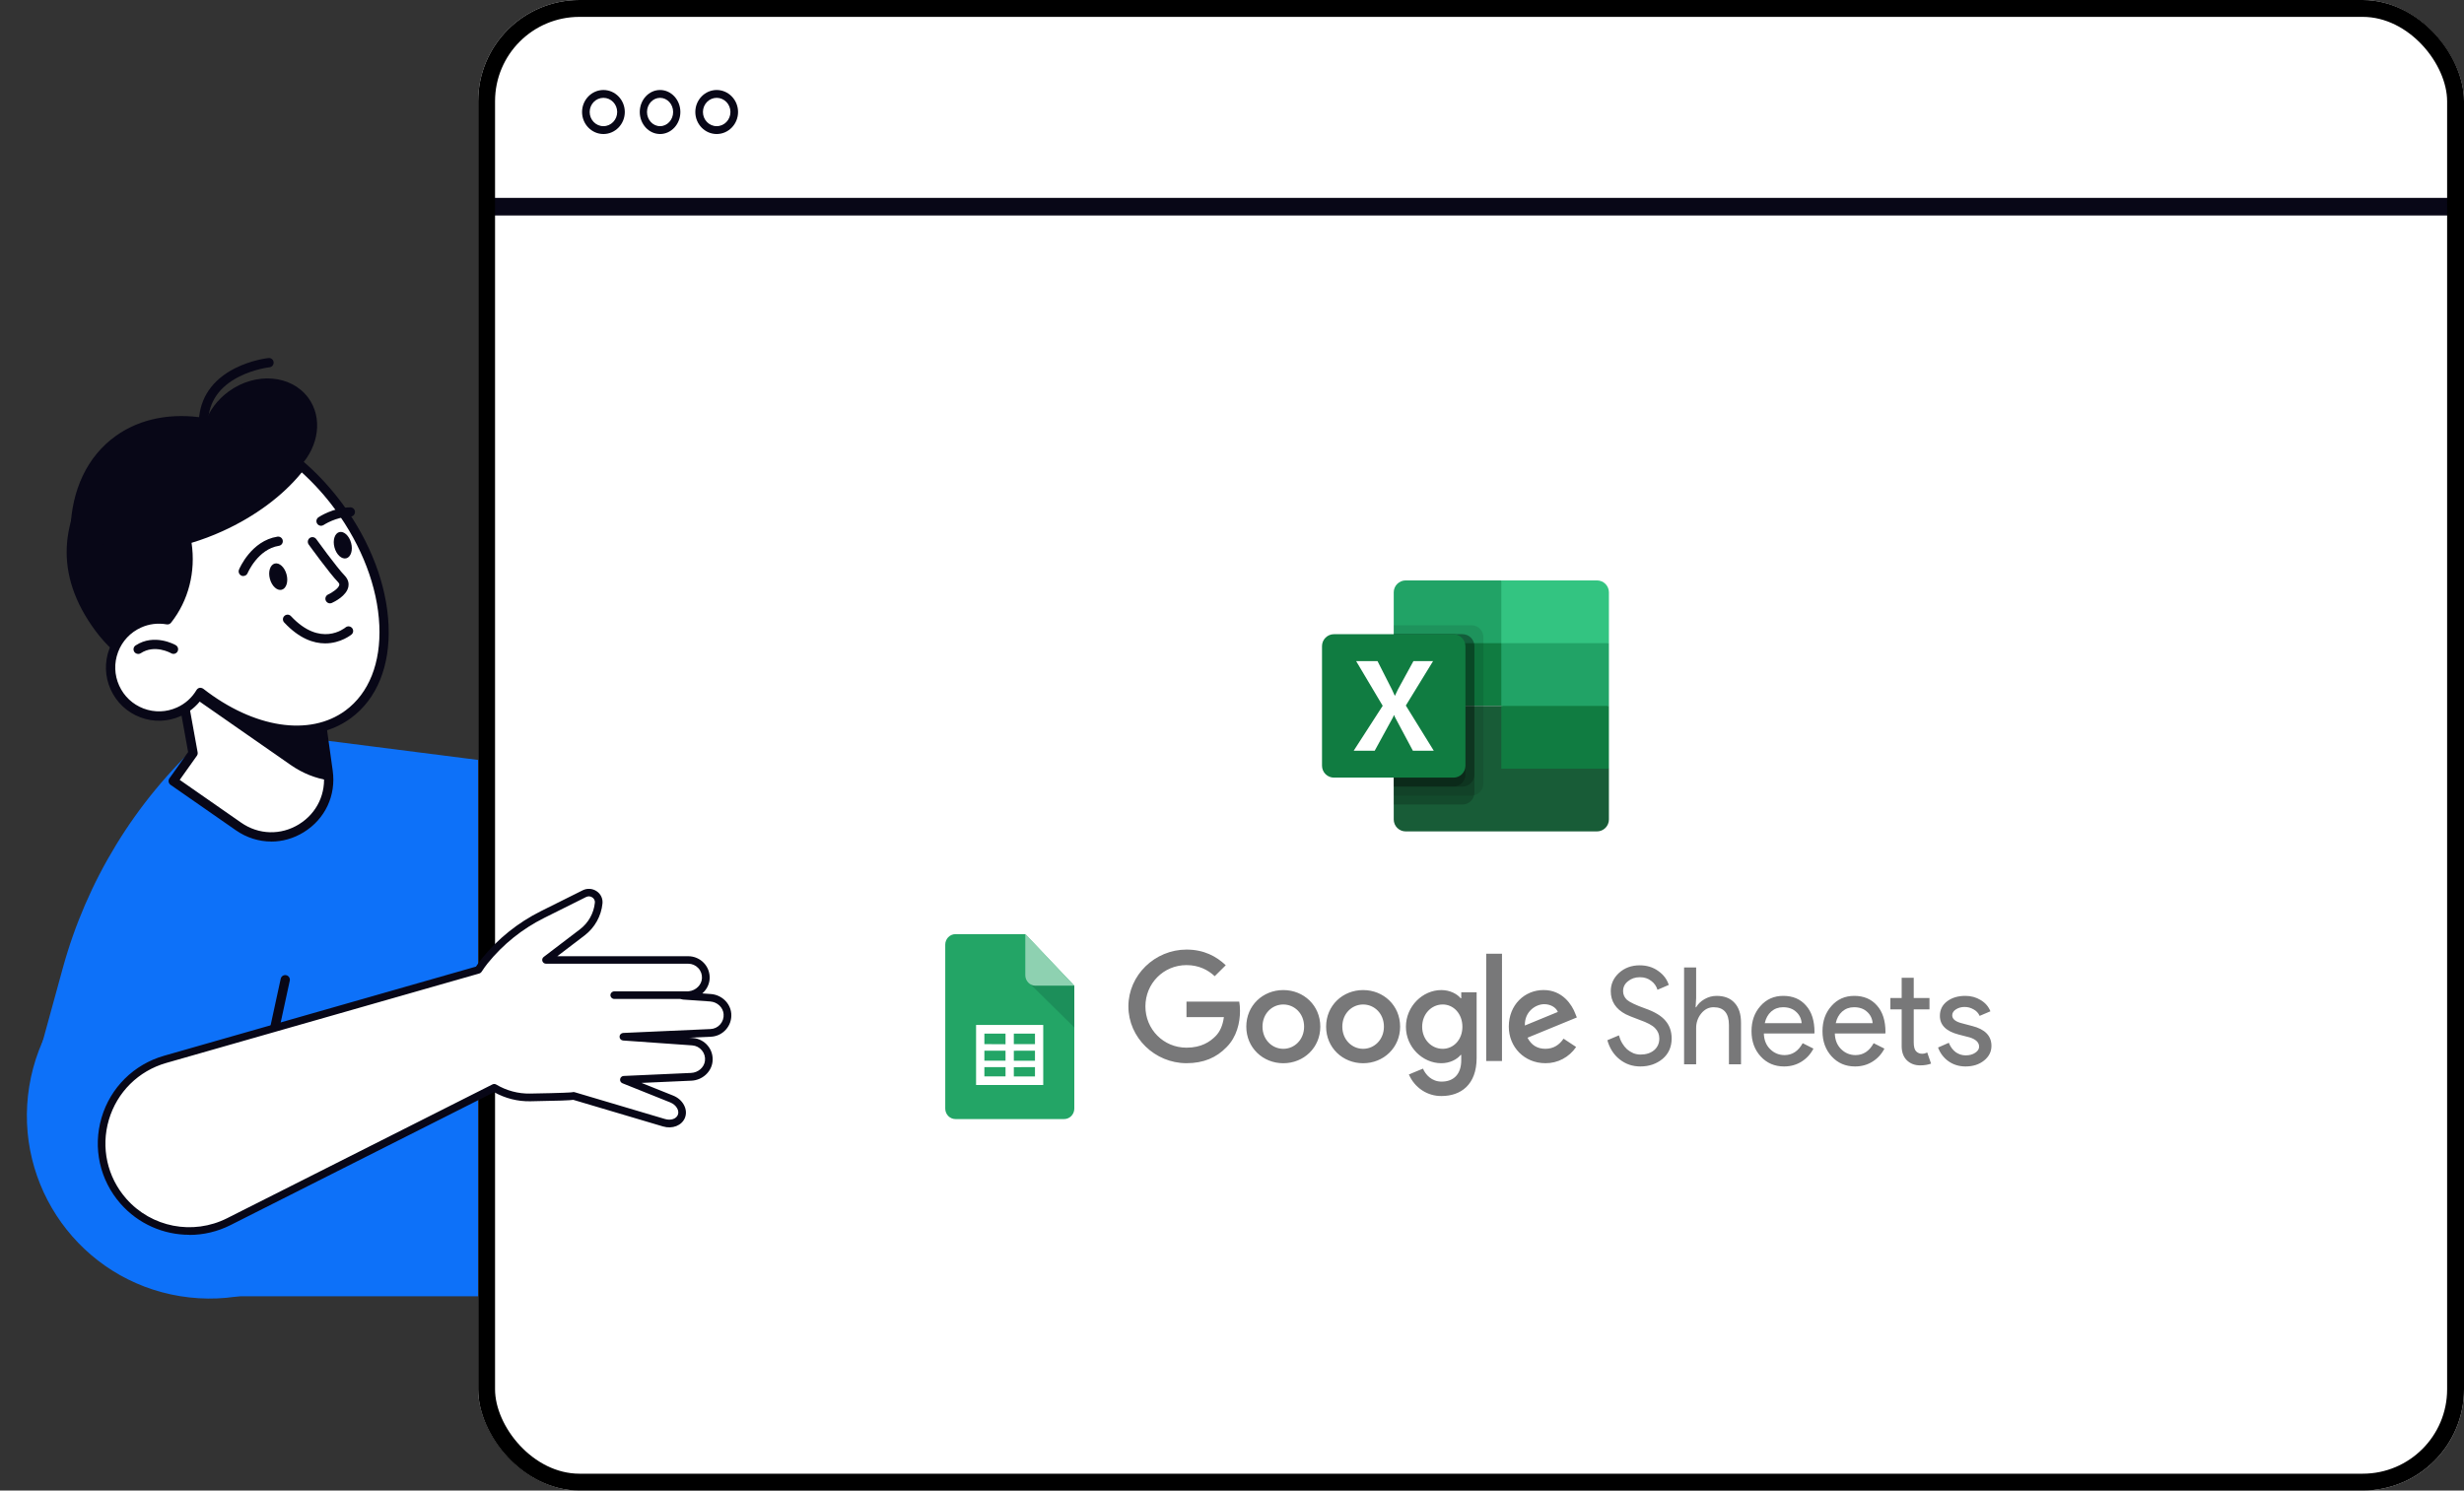 <svg xmlns="http://www.w3.org/2000/svg" width="438" height="265" viewBox="0 0 438 265" fill="none"><rect x="0" y="0" width="438" height="265" fill="#333333" stroke="none"/><g clip-path="url(#clip0_1712_13283)"><path d="M69.27 203.557C72.141 185.833 60.127 169.132 42.435 166.255C24.742 163.378 8.072 175.414 5.2 193.139C2.328 210.863 14.342 227.564 32.035 230.441C49.727 233.318 66.398 221.282 69.27 203.557Z" fill="#0D71F9"></path><path d="M47.665 130.449L50.27 130.68L90.178 135.768L89.42 230.457H38.364L7.048 187.106L11.138 172.197C15.409 156.601 24.009 142.534 35.94 131.638L39.321 128.549L47.673 130.449H47.665Z" fill="#0D71F9"></path><path d="M32.229 122.337L34.315 133.893L30.794 138.858L42.404 146.936C49.709 152.025 59.562 145.953 58.325 137.123L57.138 128.615L32.229 122.337Z" fill="white"></path><path d="M48.217 149.612C46.032 149.612 43.847 148.943 41.934 147.613L30.324 139.535C30.143 139.411 30.019 139.213 29.978 138.998C29.937 138.783 29.994 138.56 30.118 138.378L33.441 133.703L31.413 122.485C31.363 122.213 31.454 121.924 31.66 121.734C31.866 121.544 32.155 121.469 32.427 121.535L57.336 127.813C57.658 127.896 57.905 128.168 57.955 128.499L59.142 137.007C59.761 141.418 57.79 145.614 53.997 147.952C52.191 149.067 50.196 149.621 48.209 149.621L48.217 149.612ZM31.949 138.651L42.874 146.259C45.983 148.423 49.916 148.53 53.139 146.548C56.364 144.565 58.037 140.997 57.51 137.238L56.397 129.284L33.268 123.452L35.131 133.744C35.173 133.967 35.123 134.19 34.991 134.372L31.949 138.651Z" fill="#080717"></path><path d="M58.334 137.123C58.408 137.676 58.441 138.213 58.441 138.742C56.141 138.387 53.832 137.503 51.672 135.999L33.375 123.262L33.763 122.717L57.147 128.615L58.334 137.123Z" fill="#080717"></path><path d="M17.412 83.315C22.936 75.93 33.499 73.039 36.442 75.17C37.168 73.072 38.594 71.098 40.639 69.603C45.413 66.117 51.746 66.613 54.78 70.701C57.411 74.245 56.693 79.317 53.354 82.877C55.819 84.959 58.153 87.412 60.239 90.229C68.567 101.447 50.905 115.704 47.458 118.215C38.141 125.005 24.495 122.296 16.975 112.16C9.455 102.025 10.733 92.228 17.412 83.315Z" fill="#080717"></path><path d="M18.978 86.421C22.144 85.562 25.113 85.661 27.488 86.924C34.191 90.493 36.821 105.353 26.861 113.069C26.242 113.548 25.368 113.721 24.89 114.324C18.104 105.122 16.134 94.491 18.986 86.421H18.978Z" fill="#080717"></path><path d="M53.725 82.538C50.608 86.784 45.529 90.832 39.204 93.698C28.559 98.514 17.741 98.456 12.53 94.078C12.753 87.181 15.441 81.167 20.611 77.483C29.458 71.189 42.89 73.634 53.725 82.547V82.538Z" fill="#080717"></path><path d="M24.718 110.83C26.358 110.087 28.106 109.905 29.756 110.202C33.153 105.923 33.969 100.529 33.111 95.937C35.123 95.367 37.16 94.623 39.197 93.706C45.397 90.898 50.394 86.958 53.527 82.803C55.927 84.884 58.202 87.329 60.247 90.113C70.274 103.768 71.007 120.288 61.896 127.004C55.069 132.034 44.647 130.135 35.635 123.13C34.761 124.584 33.466 125.798 31.8 126.55C27.471 128.507 22.376 126.583 20.422 122.246C18.468 117.909 20.389 112.804 24.718 110.847V110.83Z" fill="white"></path><path d="M52.752 130.646C47.426 130.646 41.464 128.49 35.841 124.302C34.884 125.599 33.623 126.624 32.147 127.293C29.855 128.333 27.29 128.416 24.932 127.524C22.574 126.632 20.71 124.872 19.672 122.576C18.633 120.28 18.558 117.711 19.441 115.348C20.331 112.986 22.087 111.119 24.38 110.078C25.963 109.359 27.686 109.103 29.401 109.31C32.139 105.634 33.194 100.843 32.303 96.085C32.221 95.664 32.477 95.251 32.889 95.135C34.901 94.565 36.904 93.83 38.859 92.946C44.713 90.295 49.685 86.511 52.868 82.299C53.008 82.117 53.214 82.001 53.437 81.976C53.667 81.952 53.89 82.026 54.063 82.175C56.578 84.355 58.879 86.858 60.907 89.617C65.854 96.349 68.748 103.99 69.07 111.119C69.391 118.372 67.017 124.245 62.383 127.664C59.654 129.672 56.347 130.663 52.744 130.663L52.752 130.646ZM35.643 122.287C35.824 122.287 36.006 122.345 36.146 122.46C45.158 129.473 55.077 130.985 61.41 126.318C65.59 123.237 67.726 117.859 67.429 111.177C67.124 104.37 64.337 97.06 59.588 90.584C57.815 88.163 55.811 85.95 53.643 83.984C50.295 88.13 45.323 91.823 39.543 94.441C37.745 95.259 35.898 95.953 34.051 96.506C34.818 101.661 33.507 106.79 30.407 110.706C30.217 110.945 29.912 111.061 29.616 111.003C28.065 110.731 26.491 110.921 25.064 111.573C23.168 112.432 21.725 113.977 20.991 115.918C20.257 117.868 20.323 119.982 21.18 121.882C22.038 123.782 23.58 125.228 25.517 125.963C27.463 126.698 29.574 126.632 31.471 125.773C32.922 125.12 34.117 124.046 34.934 122.675C35.057 122.469 35.255 122.328 35.486 122.287C35.536 122.279 35.585 122.27 35.635 122.27L35.643 122.287Z" fill="#080717"></path><path d="M36.171 75.732C36.171 75.732 36.146 75.732 36.138 75.732C35.684 75.715 35.33 75.327 35.346 74.873C35.511 70.767 37.729 67.521 41.761 65.481C44.73 63.977 47.607 63.664 47.731 63.655C48.193 63.606 48.588 63.936 48.638 64.391C48.687 64.845 48.358 65.25 47.904 65.299C47.879 65.299 45.167 65.605 42.462 66.984C38.974 68.769 37.127 71.445 36.987 74.947C36.971 75.393 36.608 75.74 36.163 75.74L36.171 75.732Z" fill="#080717"></path><path d="M62.415 96.531C62.761 97.82 62.374 99.034 61.558 99.257C60.741 99.472 59.801 98.613 59.455 97.324C59.109 96.036 59.496 94.821 60.313 94.598C61.129 94.384 62.069 95.243 62.415 96.531Z" fill="#080717"></path><path d="M57.072 93.476C56.809 93.476 56.545 93.344 56.388 93.112C56.132 92.732 56.231 92.22 56.611 91.964C56.718 91.89 59.216 90.238 62.267 90.196H62.275C62.729 90.196 63.092 90.56 63.1 91.014C63.1 91.468 62.737 91.848 62.283 91.848C59.719 91.881 57.551 93.319 57.526 93.335C57.386 93.426 57.229 93.476 57.064 93.476H57.072Z" fill="#080717"></path><path d="M50.938 102.124C51.284 103.413 50.896 104.627 50.08 104.85C49.264 105.065 48.324 104.206 47.977 102.917C47.631 101.628 48.019 100.414 48.835 100.191C49.651 99.976 50.591 100.835 50.938 102.124Z" fill="#080717"></path><path d="M43.245 102.413C43.138 102.413 43.031 102.397 42.932 102.347C42.511 102.174 42.313 101.686 42.486 101.265C42.569 101.058 44.663 96.135 49.322 95.408C49.767 95.342 50.196 95.648 50.262 96.094C50.336 96.548 50.023 96.97 49.578 97.036C45.842 97.622 44.028 101.851 44.012 101.901C43.88 102.215 43.575 102.405 43.253 102.405L43.245 102.413Z" fill="#080717"></path><path d="M58.664 107.27C58.351 107.27 58.054 107.089 57.914 106.783C57.724 106.37 57.914 105.883 58.326 105.693C59.06 105.354 60.206 104.586 60.313 103.999C60.33 103.925 60.355 103.76 60.074 103.471C58.607 101.967 55.02 97.011 54.871 96.805C54.608 96.433 54.69 95.921 55.053 95.648C55.424 95.384 55.935 95.466 56.207 95.83C56.24 95.879 59.868 100.893 61.253 102.314C61.979 103.066 62.02 103.809 61.929 104.297C61.624 105.932 59.439 106.99 59.002 107.188C58.895 107.237 58.78 107.262 58.664 107.262V107.27Z" fill="#080717"></path><path d="M57.798 114.382C55.753 114.382 53.205 113.548 50.517 110.665C50.204 110.334 50.22 109.806 50.558 109.5C50.888 109.186 51.416 109.203 51.721 109.541C56.973 115.167 61.236 111.697 61.418 111.548C61.764 111.259 62.283 111.301 62.58 111.648C62.877 111.995 62.836 112.515 62.489 112.804C62.456 112.829 60.593 114.382 57.798 114.382Z" fill="#080717"></path><path d="M24.561 116.257C24.289 116.257 24.025 116.125 23.869 115.886C23.621 115.506 23.728 114.994 24.108 114.746C27.447 112.557 31.1 114.614 31.248 114.705C31.644 114.936 31.776 115.44 31.553 115.836C31.322 116.233 30.819 116.365 30.432 116.142C30.308 116.067 27.488 114.506 25.015 116.134C24.875 116.224 24.718 116.266 24.561 116.266V116.257Z" fill="#080717"></path><path d="M48.802 183.752C48.744 183.752 48.687 183.752 48.629 183.736C48.184 183.637 47.903 183.199 48.002 182.753L49.899 174.005C49.998 173.559 50.435 173.278 50.88 173.377C51.325 173.476 51.605 173.914 51.507 174.36L49.61 183.108C49.528 183.496 49.181 183.761 48.802 183.761V183.752Z" fill="#080717"></path></g><g clip-path="url(#clip1_1712_13283)"><rect x="85" width="353" height="265" rx="18" fill="white"></rect><path d="M107.266 23.828C105.173 23.828 103.467 22.069 103.467 19.914C103.467 17.758 105.173 16 107.266 16C109.358 16 111.064 17.758 111.064 19.914C111.064 22.069 109.358 23.828 107.266 23.828ZM107.266 17.395C105.918 17.395 104.821 18.525 104.821 19.914C104.821 21.302 105.918 22.432 107.266 22.432C108.613 22.432 109.71 21.302 109.71 19.914C109.71 18.525 108.613 17.395 107.266 17.395Z" fill="#080717"></path><path d="M117.333 23.828C115.346 23.828 113.725 22.069 113.725 19.914C113.725 17.758 115.346 16 117.333 16C119.321 16 120.942 17.758 120.942 19.914C120.942 22.069 119.321 23.828 117.333 23.828ZM117.333 17.395C116.053 17.395 115.011 18.525 115.011 19.914C115.011 21.302 116.053 22.432 117.333 22.432C118.614 22.432 119.656 21.302 119.656 19.914C119.656 18.525 118.614 17.395 117.333 17.395Z" fill="#080717"></path><path d="M127.398 23.828C125.306 23.828 123.6 22.069 123.6 19.914C123.6 17.758 125.306 16 127.398 16C129.491 16 131.197 17.758 131.197 19.914C131.197 22.069 129.491 23.828 127.398 23.828ZM127.398 17.395C126.051 17.395 124.954 18.525 124.954 19.914C124.954 21.302 126.051 22.432 127.398 22.432C128.746 22.432 129.843 21.302 129.843 19.914C129.843 18.525 128.746 17.395 127.398 17.395Z" fill="#080717"></path><path d="M484.434 35.178H87.581C86.716 35.178 86.016 35.879 86.016 36.743C86.016 37.608 86.716 38.309 87.581 38.309H484.434C485.299 38.309 486 37.608 486 36.743C486 35.879 485.299 35.178 484.434 35.178Z" fill="#080717"></path><path d="M266.875 103.188H249.874C249.311 103.188 248.771 103.411 248.372 103.81C247.974 104.208 247.75 104.749 247.75 105.312V114.344L266.875 125.5L276.438 129.535L286 125.5V114.344L266.875 103.188Z" fill="#21A366"></path><path d="M247.75 114.344H266.875V125.5H247.75V114.344Z" fill="#107C41"></path><path d="M283.876 103.188H266.875V114.344H286V105.312C286 104.749 285.776 104.208 285.378 103.81C284.979 103.411 284.439 103.188 283.876 103.188Z" fill="#33C481"></path><path d="M266.875 125.5H247.75V145.688C247.75 146.251 247.974 146.792 248.372 147.19C248.771 147.589 249.311 147.812 249.874 147.812H283.876C284.439 147.812 284.979 147.589 285.378 147.19C285.776 146.792 286 146.251 286 145.688V136.656L266.875 125.5Z" fill="#185C37"></path><path d="M266.875 125.5H286V136.656H266.875V125.5Z" fill="#107C41"></path><path opacity="0.1" d="M261.563 111.156H247.75V141.438H261.563C262.126 141.436 262.665 141.211 263.063 140.813C263.461 140.415 263.686 139.876 263.688 139.313V113.281C263.686 112.718 263.461 112.178 263.063 111.78C262.665 111.382 262.126 111.158 261.563 111.156Z" fill="black"></path><path opacity="0.2" d="M259.969 112.75H247.75V143.031H259.969C260.532 143.03 261.072 142.805 261.47 142.407C261.868 142.009 262.092 141.47 262.094 140.907V114.874C262.092 114.312 261.868 113.772 261.47 113.374C261.072 112.976 260.532 112.752 259.969 112.75Z" fill="black"></path><path opacity="0.2" d="M259.969 112.75H247.75V139.844H259.969C260.532 139.842 261.072 139.618 261.47 139.22C261.868 138.822 262.092 138.282 262.094 137.719V114.874C262.092 114.312 261.868 113.772 261.47 113.374C261.072 112.976 260.532 112.752 259.969 112.75Z" fill="black"></path><path opacity="0.2" d="M258.376 112.75H247.75V139.844H258.376C258.938 139.842 259.478 139.618 259.876 139.22C260.274 138.822 260.498 138.282 260.5 137.719V114.874C260.498 114.312 260.274 113.772 259.876 113.374C259.478 112.976 258.938 112.752 258.376 112.75Z" fill="black"></path><path d="M237.124 112.75H258.376C258.939 112.75 259.479 112.974 259.878 113.372C260.276 113.771 260.5 114.311 260.5 114.874V136.126C260.5 136.689 260.276 137.229 259.878 137.628C259.479 138.026 258.939 138.25 258.376 138.25H237.124C236.561 138.25 236.021 138.026 235.622 137.628C235.224 137.229 235 136.689 235 136.126V114.874C235 114.311 235.224 113.771 235.622 113.372C236.021 112.974 236.561 112.75 237.124 112.75Z" fill="#107C41"></path><path d="M240.631 133.469L245.788 125.478L241.064 117.531H244.865L247.444 122.611C247.681 123.092 247.844 123.451 247.933 123.688H247.967C248.137 123.303 248.315 122.929 248.501 122.566L251.256 117.531H254.745L249.9 125.433L254.868 133.469H251.154L248.176 127.891C248.035 127.653 247.916 127.403 247.82 127.145H247.776C247.689 127.398 247.573 127.64 247.431 127.867L244.367 133.469H240.631Z" fill="white"></path><g clip-path="url(#clip2_1712_13283)"><path d="M190.969 197.087C190.969 197.582 190.778 198.056 190.438 198.406C190.099 198.756 189.639 198.953 189.159 198.953H169.839C169.359 198.953 168.899 198.757 168.559 198.407C168.219 198.057 168.028 197.583 168.027 197.088V167.944C168.027 167.698 168.074 167.456 168.165 167.229C168.256 167.002 168.389 166.796 168.558 166.623C168.726 166.449 168.926 166.312 169.146 166.218C169.366 166.124 169.601 166.076 169.839 166.076H182.238L190.969 175.254V197.087Z" fill="#23A566"></path><path d="M183.199 175.014L190.97 182.669V175.2H184.086C183.786 175.203 183.49 175.126 183.227 174.977L183.199 175.014Z" fill="#1C8F5A"></path><path d="M190.969 175.239H184.067C183.587 175.238 183.127 175.041 182.788 174.692C182.448 174.342 182.257 173.867 182.257 173.372V166.025L190.969 175.239Z" fill="#8ED1B1"></path><path fill-rule="evenodd" clip-rule="evenodd" d="M185.445 192.892H173.507V182.223H185.445V192.892ZM180.218 183.762V185.629H183.978V183.765L180.218 183.762ZM180.218 186.805V188.59H183.978V186.797L180.218 186.805ZM180.218 189.727V191.379H183.978V189.718L180.218 189.727ZM178.742 191.37V189.718H174.984V191.37H178.742ZM178.742 188.571V186.797H174.984V188.579L178.742 188.571ZM178.742 185.649V183.762H174.984V185.629L178.742 185.649Z" fill="white"></path><path d="M231.817 182.523C231.817 180.183 230.106 178.583 228.12 178.583C226.133 178.583 224.421 180.183 224.421 182.523C224.421 184.84 226.133 186.464 228.12 186.464C230.106 186.464 231.817 184.837 231.817 182.523ZM234.697 182.523C234.697 186.267 231.744 189.027 228.118 189.027C224.494 189.027 221.541 186.267 221.541 182.523C221.541 178.752 224.494 176.019 228.12 176.019C231.744 176.019 234.697 178.752 234.697 182.523ZM246.006 182.523C246.006 180.183 244.295 178.583 242.309 178.583C240.322 178.583 238.611 180.183 238.611 182.523C238.611 184.84 240.322 186.464 242.309 186.464C244.295 186.464 246.006 184.837 246.006 182.523ZM248.886 182.523C248.886 186.267 245.933 189.027 242.309 189.027C238.685 189.027 235.73 186.267 235.73 182.523C235.73 178.755 238.685 176.019 242.309 176.019C245.933 176.019 248.886 178.752 248.886 182.523ZM259.956 182.545C259.956 180.256 258.415 178.581 256.456 178.581C254.468 178.581 252.804 180.256 252.804 182.545C252.804 184.813 254.468 186.464 256.454 186.464C258.415 186.464 259.956 184.812 259.956 182.545ZM262.486 176.412V188.089C262.486 192.892 259.63 194.855 256.254 194.855C255.027 194.875 253.821 194.523 252.788 193.841C251.754 193.159 250.938 192.178 250.443 191.021L252.949 189.986C253.396 191.045 254.489 192.294 256.252 192.294C258.412 192.294 259.751 190.971 259.751 188.481V187.545H259.65C259.007 188.334 257.764 189.024 256.198 189.024C252.92 189.024 249.916 186.192 249.916 182.547C249.916 178.874 252.92 176.019 256.198 176.019C257.762 176.019 259.004 176.708 259.651 177.473H259.752V176.415H262.486V176.412ZM266.995 169.564H264.186V188.627H266.993L266.995 169.564ZM271.059 182.321L276.919 179.908C276.597 179.094 275.626 178.529 274.487 178.529C273.022 178.529 270.985 179.811 271.059 182.321ZM277.939 184.66L280.174 186.138C279.559 187.04 278.74 187.774 277.788 188.276C276.836 188.778 275.78 189.034 274.71 189.021C270.985 189.021 268.204 186.166 268.204 182.517C268.204 178.65 271.01 176.013 274.389 176.013C277.791 176.013 279.455 178.699 280.001 180.15L280.298 180.889L271.532 184.49C272.203 185.796 273.247 186.461 274.71 186.461C276.178 186.461 277.193 185.745 277.939 184.66ZM210.91 180.828V178.068H220.285C220.375 178.549 220.423 179.118 220.423 179.734C220.423 181.803 219.853 184.364 218.014 186.187C216.225 188.035 213.94 189.021 210.913 189.021C205.301 189.021 200.583 184.486 200.583 178.922C200.583 173.358 205.301 168.822 210.913 168.822C214.017 168.822 216.228 170.03 217.89 171.604L215.928 173.552C214.736 172.443 213.122 171.582 210.91 171.582C206.813 171.582 203.608 174.856 203.608 178.922C203.608 182.987 206.813 186.261 210.91 186.261C213.567 186.261 215.081 185.203 216.05 184.241C216.838 183.46 217.354 182.346 217.559 180.825L210.91 180.828ZM297.152 184.623C297.152 186.129 296.615 187.339 295.543 188.252C294.454 189.151 293.134 189.6 291.578 189.6C290.193 189.6 288.974 189.183 287.917 188.349C286.859 187.516 286.128 186.377 285.724 184.935L287.777 184.071C287.917 184.583 288.11 185.048 288.36 185.464C288.608 185.881 288.896 186.242 289.222 186.547C289.564 186.835 289.938 187.067 290.342 187.243C290.746 187.403 291.173 187.484 291.625 187.484C292.604 187.484 293.405 187.228 294.027 186.715C294.648 186.186 294.96 185.488 294.96 184.623C294.96 183.902 294.703 183.284 294.19 182.773C293.708 182.276 292.806 181.795 291.485 181.331C290.147 180.834 289.316 180.498 288.989 180.319C287.217 179.392 286.33 178.021 286.33 176.21C286.33 174.944 286.82 173.863 287.8 172.965C288.795 172.068 290.016 171.619 291.462 171.619C292.737 171.619 293.841 171.955 294.773 172.629C295.706 173.286 296.328 174.111 296.639 175.105L294.634 175.97C294.445 175.326 294.05 174.767 293.513 174.384C292.969 173.951 292.301 173.734 291.508 173.734C290.668 173.734 289.961 173.975 289.387 174.455C288.81 174.904 288.521 175.488 288.521 176.21C288.521 176.804 288.748 177.316 289.199 177.749C289.697 178.18 290.778 178.694 292.441 179.288C294.135 179.879 295.341 180.609 296.055 181.473C296.787 182.324 297.152 183.374 297.152 184.623ZM299.362 172.003H301.507V177.436L301.413 179.072H301.507C301.833 178.493 302.331 178.013 303 177.63C303.649 177.254 304.379 177.055 305.122 177.051C306.52 177.051 307.594 177.467 308.34 178.3C309.101 179.118 309.482 180.288 309.482 181.809V189.215H307.337V182.244C307.337 180.128 306.428 179.07 304.609 179.07C303.737 179.07 303 179.447 302.393 180.201C301.805 180.929 301.491 181.85 301.507 182.797V189.215H299.362V172.003ZM317.133 189.6C315.454 189.6 314.07 189.005 312.981 187.82C311.893 186.635 311.349 185.136 311.349 183.325C311.349 181.53 311.877 180.04 312.935 178.855C313.992 177.652 315.344 177.051 316.993 177.051C318.687 177.051 320.033 177.621 321.027 178.758C322.038 179.879 322.543 181.458 322.543 183.493L322.52 183.734H313.541C313.572 184.887 313.945 185.817 314.66 186.522C315.376 187.226 316.231 187.58 317.225 187.58C318.594 187.58 319.666 186.876 320.444 185.464L322.357 186.426C321.867 187.394 321.124 188.202 320.212 188.758C319.309 189.319 318.283 189.6 317.133 189.6ZM313.704 181.908H320.258C320.235 181.52 320.137 181.142 319.968 180.795C319.8 180.448 319.565 180.139 319.278 179.888C318.703 179.343 317.925 179.07 316.945 179.07C316.137 179.07 315.438 179.326 314.846 179.839C314.272 180.352 313.891 181.044 313.704 181.908ZM329.751 189.6C328.071 189.6 326.686 189.005 325.599 187.82C324.511 186.635 323.966 185.136 323.966 183.325C323.966 181.53 324.495 180.04 325.553 178.855C326.61 177.652 327.962 177.051 329.611 177.051C331.305 177.051 332.649 177.621 333.645 178.758C334.656 179.879 335.161 181.458 335.161 183.493L335.138 183.734H326.158C326.19 184.887 326.562 185.817 327.278 186.522C327.994 187.226 328.848 187.58 329.843 187.58C331.212 187.58 332.284 186.876 333.062 185.464L334.975 186.426C334.484 187.395 333.741 188.202 332.828 188.758C331.926 189.319 330.901 189.6 329.751 189.6ZM326.321 181.908H332.876C332.853 181.52 332.755 181.142 332.586 180.795C332.418 180.448 332.183 180.139 331.896 179.888C331.32 179.343 330.543 179.07 329.563 179.07C328.755 179.07 328.056 179.326 327.464 179.839C326.89 180.352 326.508 181.044 326.321 181.908ZM341.305 189.406C340.373 189.406 339.596 189.109 338.974 188.517C338.367 187.924 338.056 187.099 338.041 186.041V179.454H336.035V177.436H338.041V173.83H340.186V177.436H342.985V179.456H340.186V185.32C340.186 186.105 340.334 186.644 340.63 186.931C340.925 187.203 341.259 187.339 341.633 187.339C341.803 187.339 341.966 187.325 342.122 187.292C342.294 187.243 342.448 187.188 342.588 187.124L343.265 189.094C342.705 189.302 342.053 189.406 341.305 189.406ZM354 185.945C354 186.971 353.564 187.836 352.694 188.541C351.823 189.246 350.726 189.6 349.405 189.6C348.255 189.6 347.244 189.295 346.374 188.685C345.521 188.085 344.87 187.229 344.508 186.233L346.42 185.393C346.7 186.098 347.104 186.651 347.633 187.051C348.177 187.436 348.767 187.628 349.405 187.628C350.09 187.628 350.657 187.476 351.107 187.171C351.575 186.867 351.807 186.507 351.807 186.089C351.807 185.337 351.247 184.783 350.127 184.431L348.17 183.925C345.945 183.35 344.834 182.244 344.834 180.609C344.834 179.536 345.254 178.678 346.094 178.037C346.949 177.38 348.037 177.051 349.359 177.051C350.368 177.051 351.279 177.299 352.087 177.796C352.912 178.293 353.486 178.959 353.814 179.792L351.901 180.609C351.681 180.11 351.302 179.703 350.827 179.456C350.331 179.163 349.767 179.014 349.196 179.023C348.636 179.023 348.131 179.167 347.679 179.454C347.244 179.744 347.026 180.096 347.026 180.513C347.026 181.186 347.64 181.667 348.869 181.955L350.595 182.412C352.864 182.989 354 184.166 354 185.945Z" fill="#787879"></path></g></g><rect x="86.5" y="1.5" width="350" height="262" rx="16.5" stroke="black" stroke-width="3"></rect><path d="M126.293 177.381L121.435 177.039L122.558 176.911C124.099 176.736 125.378 175.52 125.465 173.975C125.566 172.167 124.133 170.669 122.343 170.669H97.069L103.522 165.75C105.164 164.5 106.22 162.619 106.429 160.563C106.563 159.212 105.103 158.272 103.885 158.877L96.45 162.586C92.48 164.568 88.974 167.376 86.174 170.83C85.757 171.341 85.38 171.878 85.024 172.429L29.355 188.34C18.366 191.478 14.389 204.97 21.926 213.551C26.609 218.892 34.321 220.384 40.666 217.186L87.843 193.393C89.707 194.508 91.894 195.14 94.229 195.1C98.267 195.033 101.786 194.938 101.934 194.824L118.03 199.602C119.369 199.998 120.694 199.507 121.112 198.466C121.569 197.33 120.795 195.946 119.389 195.382L110.89 191.975L122.868 191.438C124.415 191.371 125.775 190.248 125.977 188.71C126.205 186.916 124.88 185.317 123.097 185.189L110.809 184.322L126.327 183.63C128.076 183.549 129.449 182.051 129.307 180.244C129.186 178.685 127.854 177.495 126.293 177.381Z" fill="white"></path><path d="M33.649 219.53C29.08 219.53 24.592 217.608 21.422 213.993C17.735 209.787 16.47 204.075 18.051 198.713C19.632 193.352 23.791 189.233 29.174 187.694L84.608 171.85C84.971 171.306 85.314 170.829 85.657 170.405C88.537 166.858 92.07 164.029 96.155 161.986L103.59 158.277C104.391 157.881 105.346 157.948 106.08 158.459C106.807 158.956 107.183 159.769 107.096 160.636C106.874 162.867 105.717 164.929 103.933 166.293L99.068 170.002H122.351C123.394 170.002 124.403 170.439 125.116 171.192C125.843 171.958 126.206 172.965 126.146 174.02C126.085 175.035 125.594 175.956 124.84 176.614L126.348 176.722C128.279 176.856 129.84 178.354 129.988 180.202C130.069 181.25 129.739 182.251 129.046 183.031C128.36 183.81 127.404 184.267 126.368 184.314L122.499 184.489L123.151 184.536C124.188 184.61 125.163 185.114 125.823 185.92C126.496 186.733 126.785 187.761 126.65 188.816C126.422 190.617 124.813 192.041 122.909 192.129L114.034 192.525L119.652 194.776C120.48 195.105 121.153 195.683 121.55 196.402C121.974 197.168 122.048 197.994 121.752 198.734C121.2 200.104 119.524 200.763 117.856 200.266L101.908 195.535C101.255 195.629 99.519 195.703 94.25 195.791C92.003 195.831 89.802 195.266 87.831 194.171L40.977 217.803C38.649 218.979 36.139 219.55 33.656 219.55L33.649 219.53ZM104.68 159.359C104.512 159.359 104.344 159.399 104.189 159.473L96.754 163.182C92.837 165.138 89.453 167.852 86.7 171.245C86.344 171.689 85.98 172.193 85.597 172.784C85.509 172.918 85.375 173.019 85.22 173.066L29.551 188.977C24.612 190.388 20.803 194.165 19.35 199.09C17.903 204.008 19.054 209.249 22.438 213.106C26.927 218.219 34.295 219.644 40.371 216.58L87.548 192.787C87.757 192.686 87.999 192.693 88.194 192.807C90.025 193.902 92.117 194.46 94.223 194.42C100.205 194.319 101.464 194.225 101.713 194.185C101.847 194.138 101.995 194.131 102.13 194.171L118.226 198.949C119.228 199.244 120.204 198.928 120.493 198.203C120.635 197.847 120.594 197.43 120.366 197.027C120.117 196.577 119.679 196.214 119.141 195.992L110.642 192.586C110.346 192.465 110.178 192.162 110.232 191.846C110.286 191.537 110.548 191.302 110.864 191.289L122.842 190.751C124.1 190.697 125.163 189.777 125.311 188.614C125.399 187.936 125.21 187.271 124.773 186.747C124.342 186.216 123.723 185.9 123.044 185.853L110.757 184.986C110.4 184.959 110.124 184.664 110.131 184.307C110.131 183.951 110.42 183.662 110.777 183.642L126.294 182.95C126.967 182.923 127.579 182.628 128.023 182.124C128.467 181.62 128.683 180.968 128.629 180.289C128.535 179.1 127.505 178.133 126.233 178.045L121.375 177.703C121.025 177.676 120.756 177.393 120.749 177.044C120.742 176.695 120.998 176.399 121.341 176.359L122.465 176.231C123.717 176.083 124.712 175.095 124.78 173.926C124.82 173.241 124.585 172.596 124.114 172.099C123.643 171.601 123.01 171.333 122.33 171.333H97.056C96.767 171.333 96.511 171.151 96.417 170.876C96.323 170.6 96.417 170.305 96.646 170.13L103.099 165.212C104.593 164.076 105.555 162.356 105.743 160.488C105.797 159.957 105.454 159.655 105.299 159.554C105.104 159.42 104.889 159.352 104.667 159.352L104.68 159.359Z" fill="#080717"></path><path d="M122.56 177.596H109.183C108.813 177.596 108.51 177.293 108.51 176.924C108.51 176.554 108.813 176.252 109.183 176.252H122.56C122.93 176.252 123.233 176.554 123.233 176.924C123.233 177.293 122.93 177.596 122.56 177.596Z" fill="#080717"></path><defs><clipPath id="clip0_1712_13283"><rect width="155" height="172" fill="white" transform="translate(0 63.65)"></rect></clipPath><clipPath id="clip1_1712_13283"><rect x="85" width="353" height="265" rx="18" fill="white"></rect></clipPath><clipPath id="clip2_1712_13283"><rect width="186" height="33" fill="white" transform="translate(168 166)"></rect></clipPath></defs></svg>